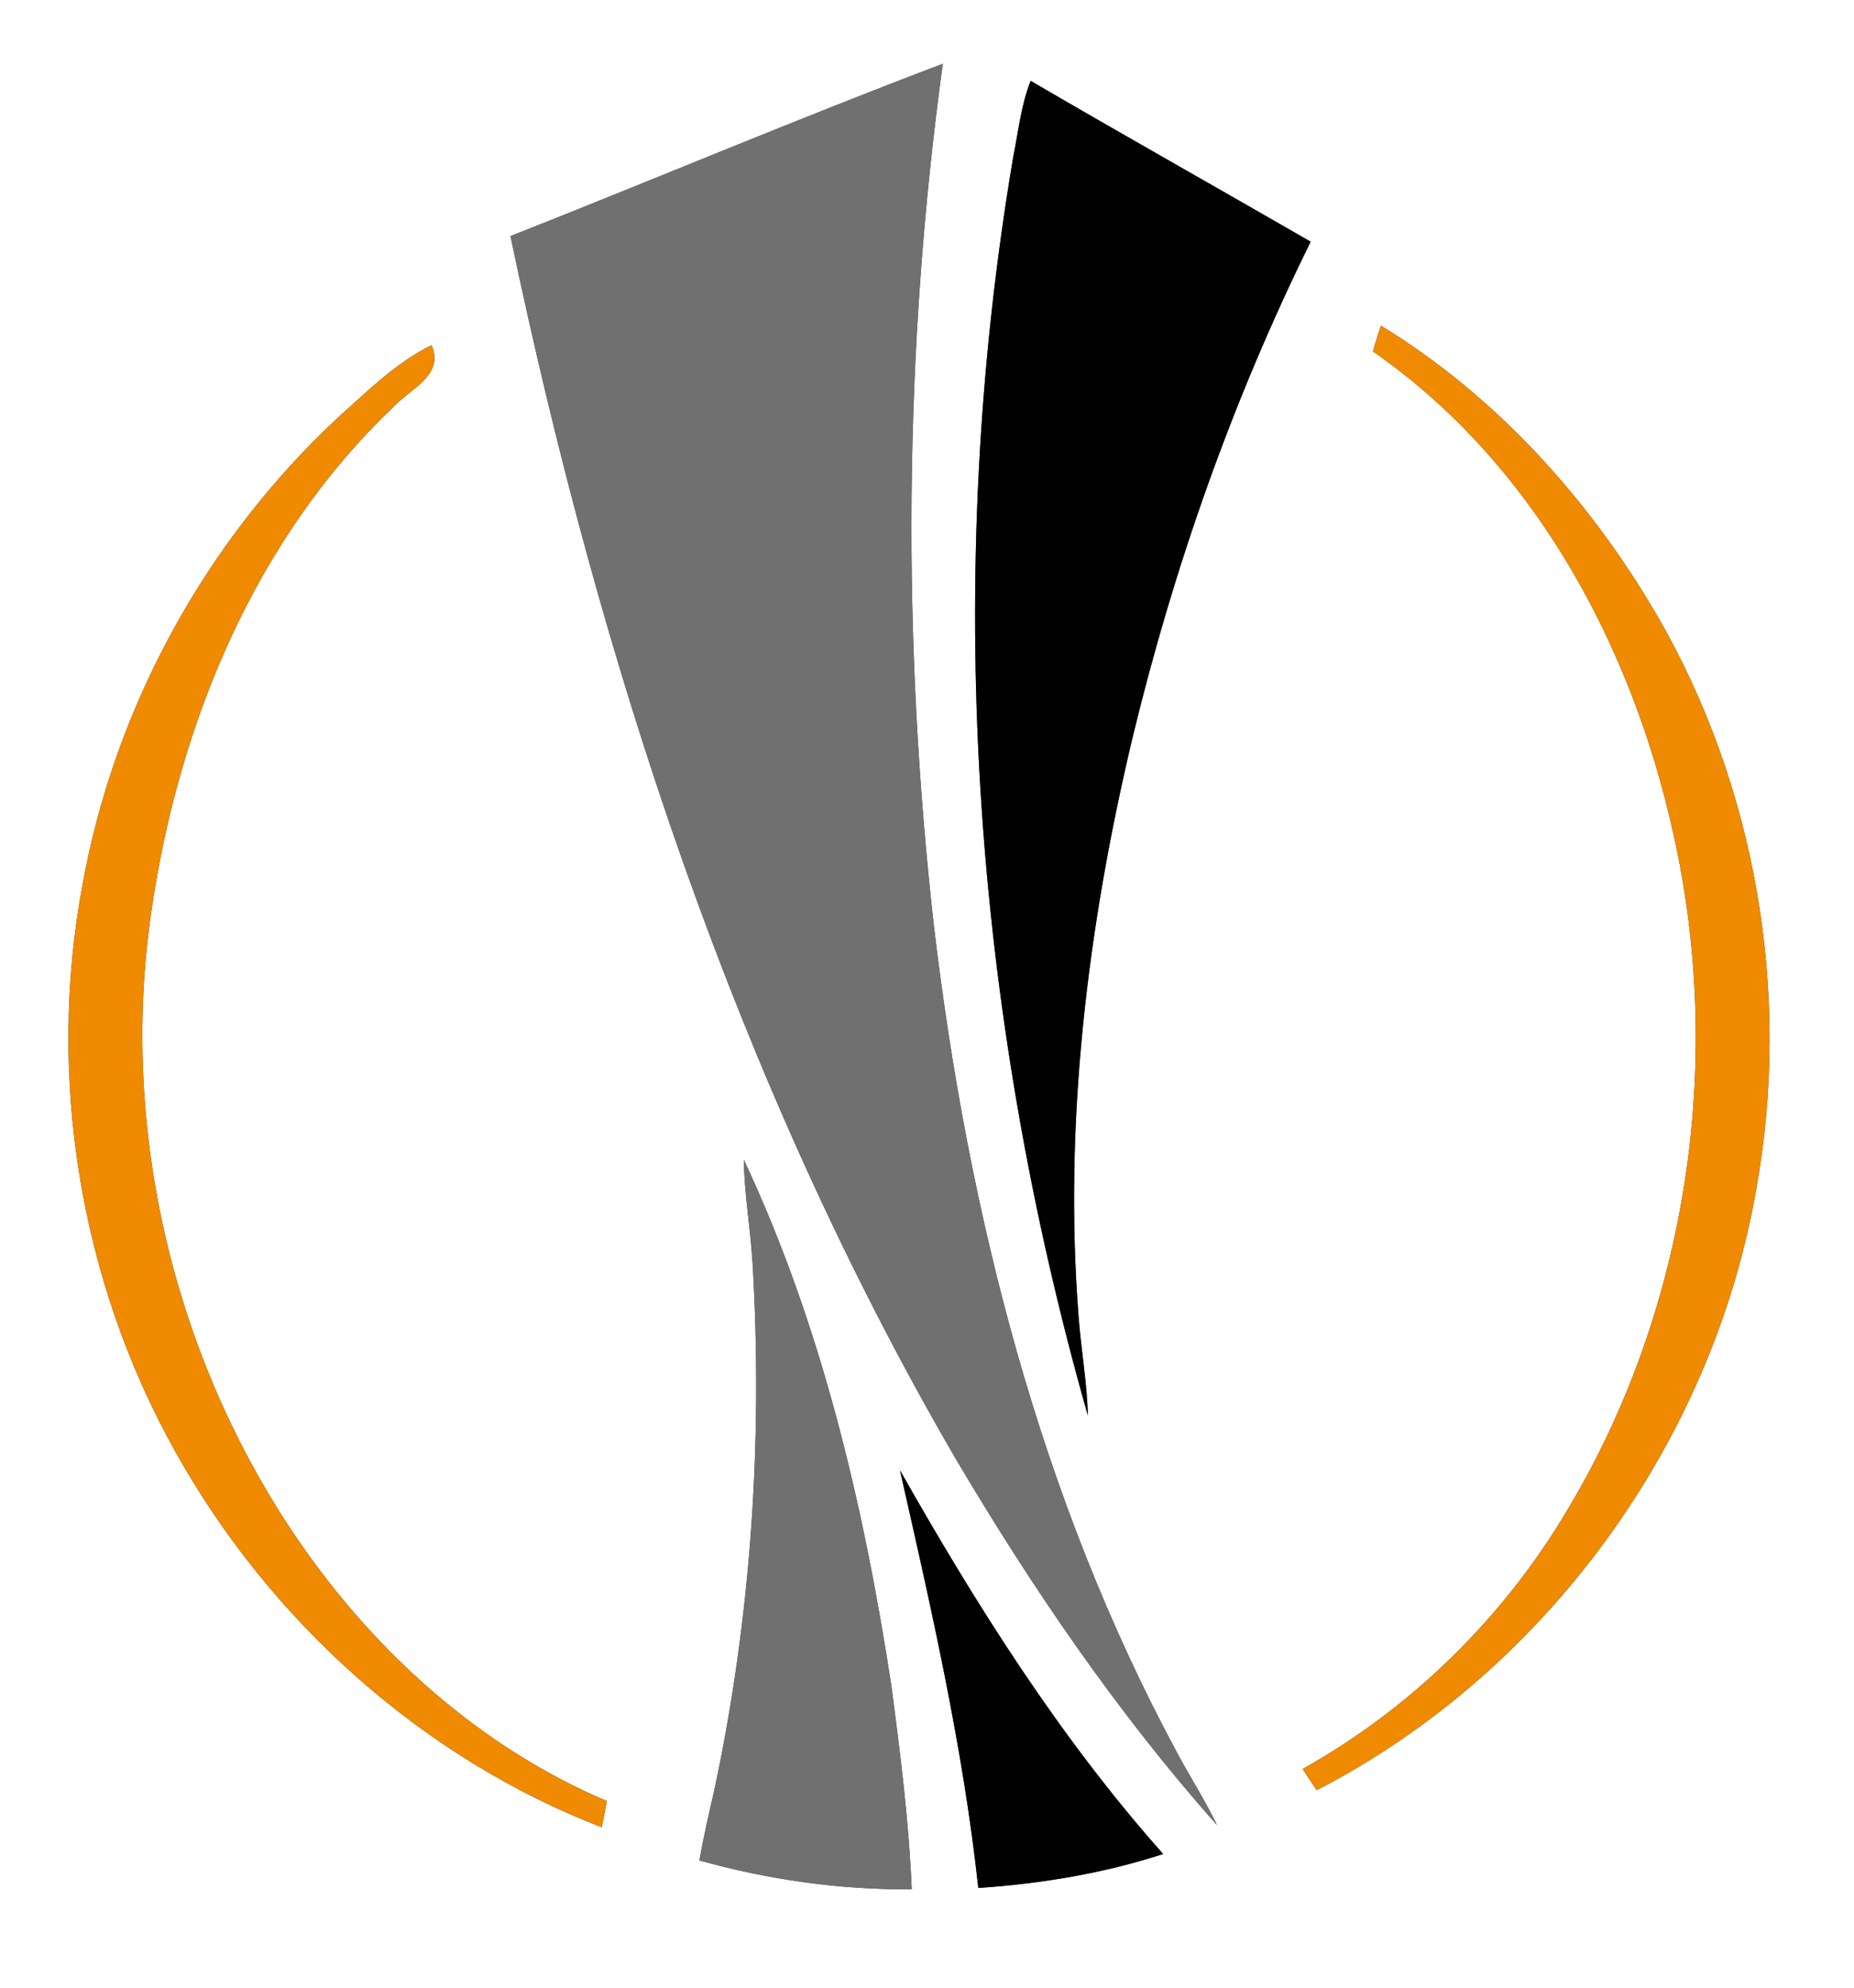 <?xml version="1.0" encoding="UTF-8" ?>
<!DOCTYPE svg PUBLIC "-//W3C//DTD SVG 1.1//EN" "http://www.w3.org/Graphics/SVG/1.1/DTD/svg11.dtd">
<svg width="262pt" height="281pt" viewBox="0 0 262 281" version="1.1" xmlns="http://www.w3.org/2000/svg">
<rect x="0" y="0" width="262" height="281" fill="#333333" stroke="none"/>
<g id="#ffffffff">
<path fill="#ffffff" opacity="1.00" d=" M 0.00 0.00 L 262.00 0.00 L 262.00 281.00 L 0.00 281.00 L 0.00 0.00 M 72.14 33.37 C 84.71 93.45 104.03 152.75 134.97 206.02 C 145.79 224.33 157.85 242.02 171.98 257.95 C 170.29 254.42 168.16 251.13 166.32 247.68 C 146.94 211.73 136.81 171.46 132.00 131.10 C 127.42 90.56 127.69 49.45 133.23 9.02 C 112.73 16.78 92.53 25.33 72.14 33.37 M 143.21 22.05 C 133.17 81.16 137.33 142.45 153.73 200.05 C 153.61 195.36 152.77 190.75 152.42 186.09 C 150.29 158.62 153.69 130.96 160.05 104.23 C 165.89 80.06 174.21 56.46 185.22 34.16 C 172.04 26.55 158.78 19.10 145.65 11.43 C 144.30 14.82 143.93 18.49 143.21 22.05 M 195.14 46.02 C 194.77 47.24 194.35 48.44 194.01 49.66 C 217.57 66.00 231.60 93.13 237.09 120.75 C 243.37 152.16 237.99 185.93 221.47 213.45 C 212.47 228.63 199.50 241.38 184.09 250.01 C 184.73 251.01 185.39 252.01 186.06 253.01 C 218.42 236.33 241.98 203.87 248.19 168.04 C 253.16 140.45 248.21 111.18 234.13 86.91 C 224.57 70.54 211.38 55.94 195.14 46.02 M 47.91 58.88 C 29.18 76.25 16.26 99.75 11.69 124.88 C 6.57 152.09 11.26 181.03 24.80 205.20 C 38.07 228.99 59.54 248.41 85.03 258.25 C 85.29 257.01 85.54 255.78 85.76 254.55 C 67.99 247.00 53.10 233.62 42.23 217.80 C 24.56 192.06 16.85 159.65 21.40 128.73 C 25.21 102.39 36.02 76.13 55.55 57.56 C 57.90 54.96 62.86 53.07 60.98 48.78 C 56.00 51.24 52.00 55.21 47.91 58.88 M 105.11 163.90 C 105.20 168.78 106.04 173.61 106.35 178.47 C 107.82 203.38 106.17 228.51 100.96 252.93 C 100.20 256.26 99.43 259.58 98.84 262.94 C 108.58 265.67 118.72 267.10 128.84 267.02 C 128.43 257.31 127.21 247.66 125.93 238.04 C 122.03 212.64 116.07 187.25 105.11 163.90 M 127.18 207.80 C 131.60 227.32 136.09 246.90 138.25 266.83 C 147.09 266.23 155.93 264.78 164.37 262.03 C 149.76 245.59 137.98 226.88 127.18 207.80 Z" />
</g>
<g id="#707070ff">
<path fill="#707070" opacity="1.00" d=" M 72.14 33.37 C 92.53 25.33 112.73 16.78 133.23 9.02 C 127.69 49.45 127.42 90.56 132.00 131.10 C 136.81 171.46 146.94 211.73 166.32 247.68 C 168.16 251.13 170.29 254.42 171.98 257.95 C 157.85 242.02 145.79 224.33 134.97 206.02 C 104.03 152.75 84.71 93.45 72.14 33.37 Z" />
<path fill="#707070" opacity="1.00" d=" M 105.11 163.90 C 116.07 187.25 122.03 212.64 125.93 238.04 C 127.21 247.66 128.43 257.31 128.84 267.02 C 118.72 267.10 108.58 265.67 98.84 262.94 C 99.43 259.58 100.20 256.26 100.96 252.93 C 106.17 228.51 107.82 203.38 106.35 178.47 C 106.04 173.61 105.20 168.78 105.11 163.90 Z" />
</g>
<g id="#010101ff">
<path fill="#010101" opacity="1.00" d=" M 143.21 22.05 C 143.93 18.49 144.30 14.82 145.65 11.43 C 158.78 19.10 172.04 26.55 185.22 34.16 C 174.21 56.46 165.89 80.06 160.05 104.23 C 153.69 130.96 150.29 158.62 152.42 186.09 C 152.77 190.75 153.61 195.36 153.73 200.05 C 137.33 142.45 133.17 81.16 143.21 22.05 Z" />
<path fill="#010101" opacity="1.00" d=" M 127.18 207.80 C 137.98 226.88 149.76 245.59 164.37 262.03 C 155.93 264.78 147.09 266.23 138.25 266.83 C 136.09 246.90 131.60 227.32 127.18 207.80 Z" />
</g>
<g id="#ef8a01ff">
<path fill="#ef8a01" opacity="1.00" d=" M 195.14 46.02 C 211.38 55.94 224.57 70.54 234.13 86.91 C 248.21 111.18 253.16 140.45 248.19 168.04 C 241.98 203.87 218.42 236.33 186.06 253.01 C 185.39 252.01 184.73 251.01 184.09 250.01 C 199.50 241.38 212.47 228.63 221.47 213.45 C 237.99 185.93 243.37 152.16 237.09 120.75 C 231.60 93.13 217.57 66.00 194.01 49.66 C 194.35 48.44 194.77 47.24 195.14 46.02 Z" />
<path fill="#ef8a01" opacity="1.00" d=" M 47.91 58.88 C 52.00 55.21 56.00 51.24 60.98 48.78 C 62.86 53.07 57.90 54.96 55.55 57.56 C 36.02 76.13 25.21 102.39 21.40 128.73 C 16.85 159.65 24.56 192.06 42.23 217.80 C 53.10 233.62 67.99 247.00 85.76 254.55 C 85.54 255.78 85.29 257.01 85.03 258.25 C 59.54 248.41 38.07 228.99 24.80 205.20 C 11.26 181.03 6.57 152.09 11.69 124.88 C 16.26 99.75 29.18 76.25 47.91 58.88 Z" />
</g>
</svg>
